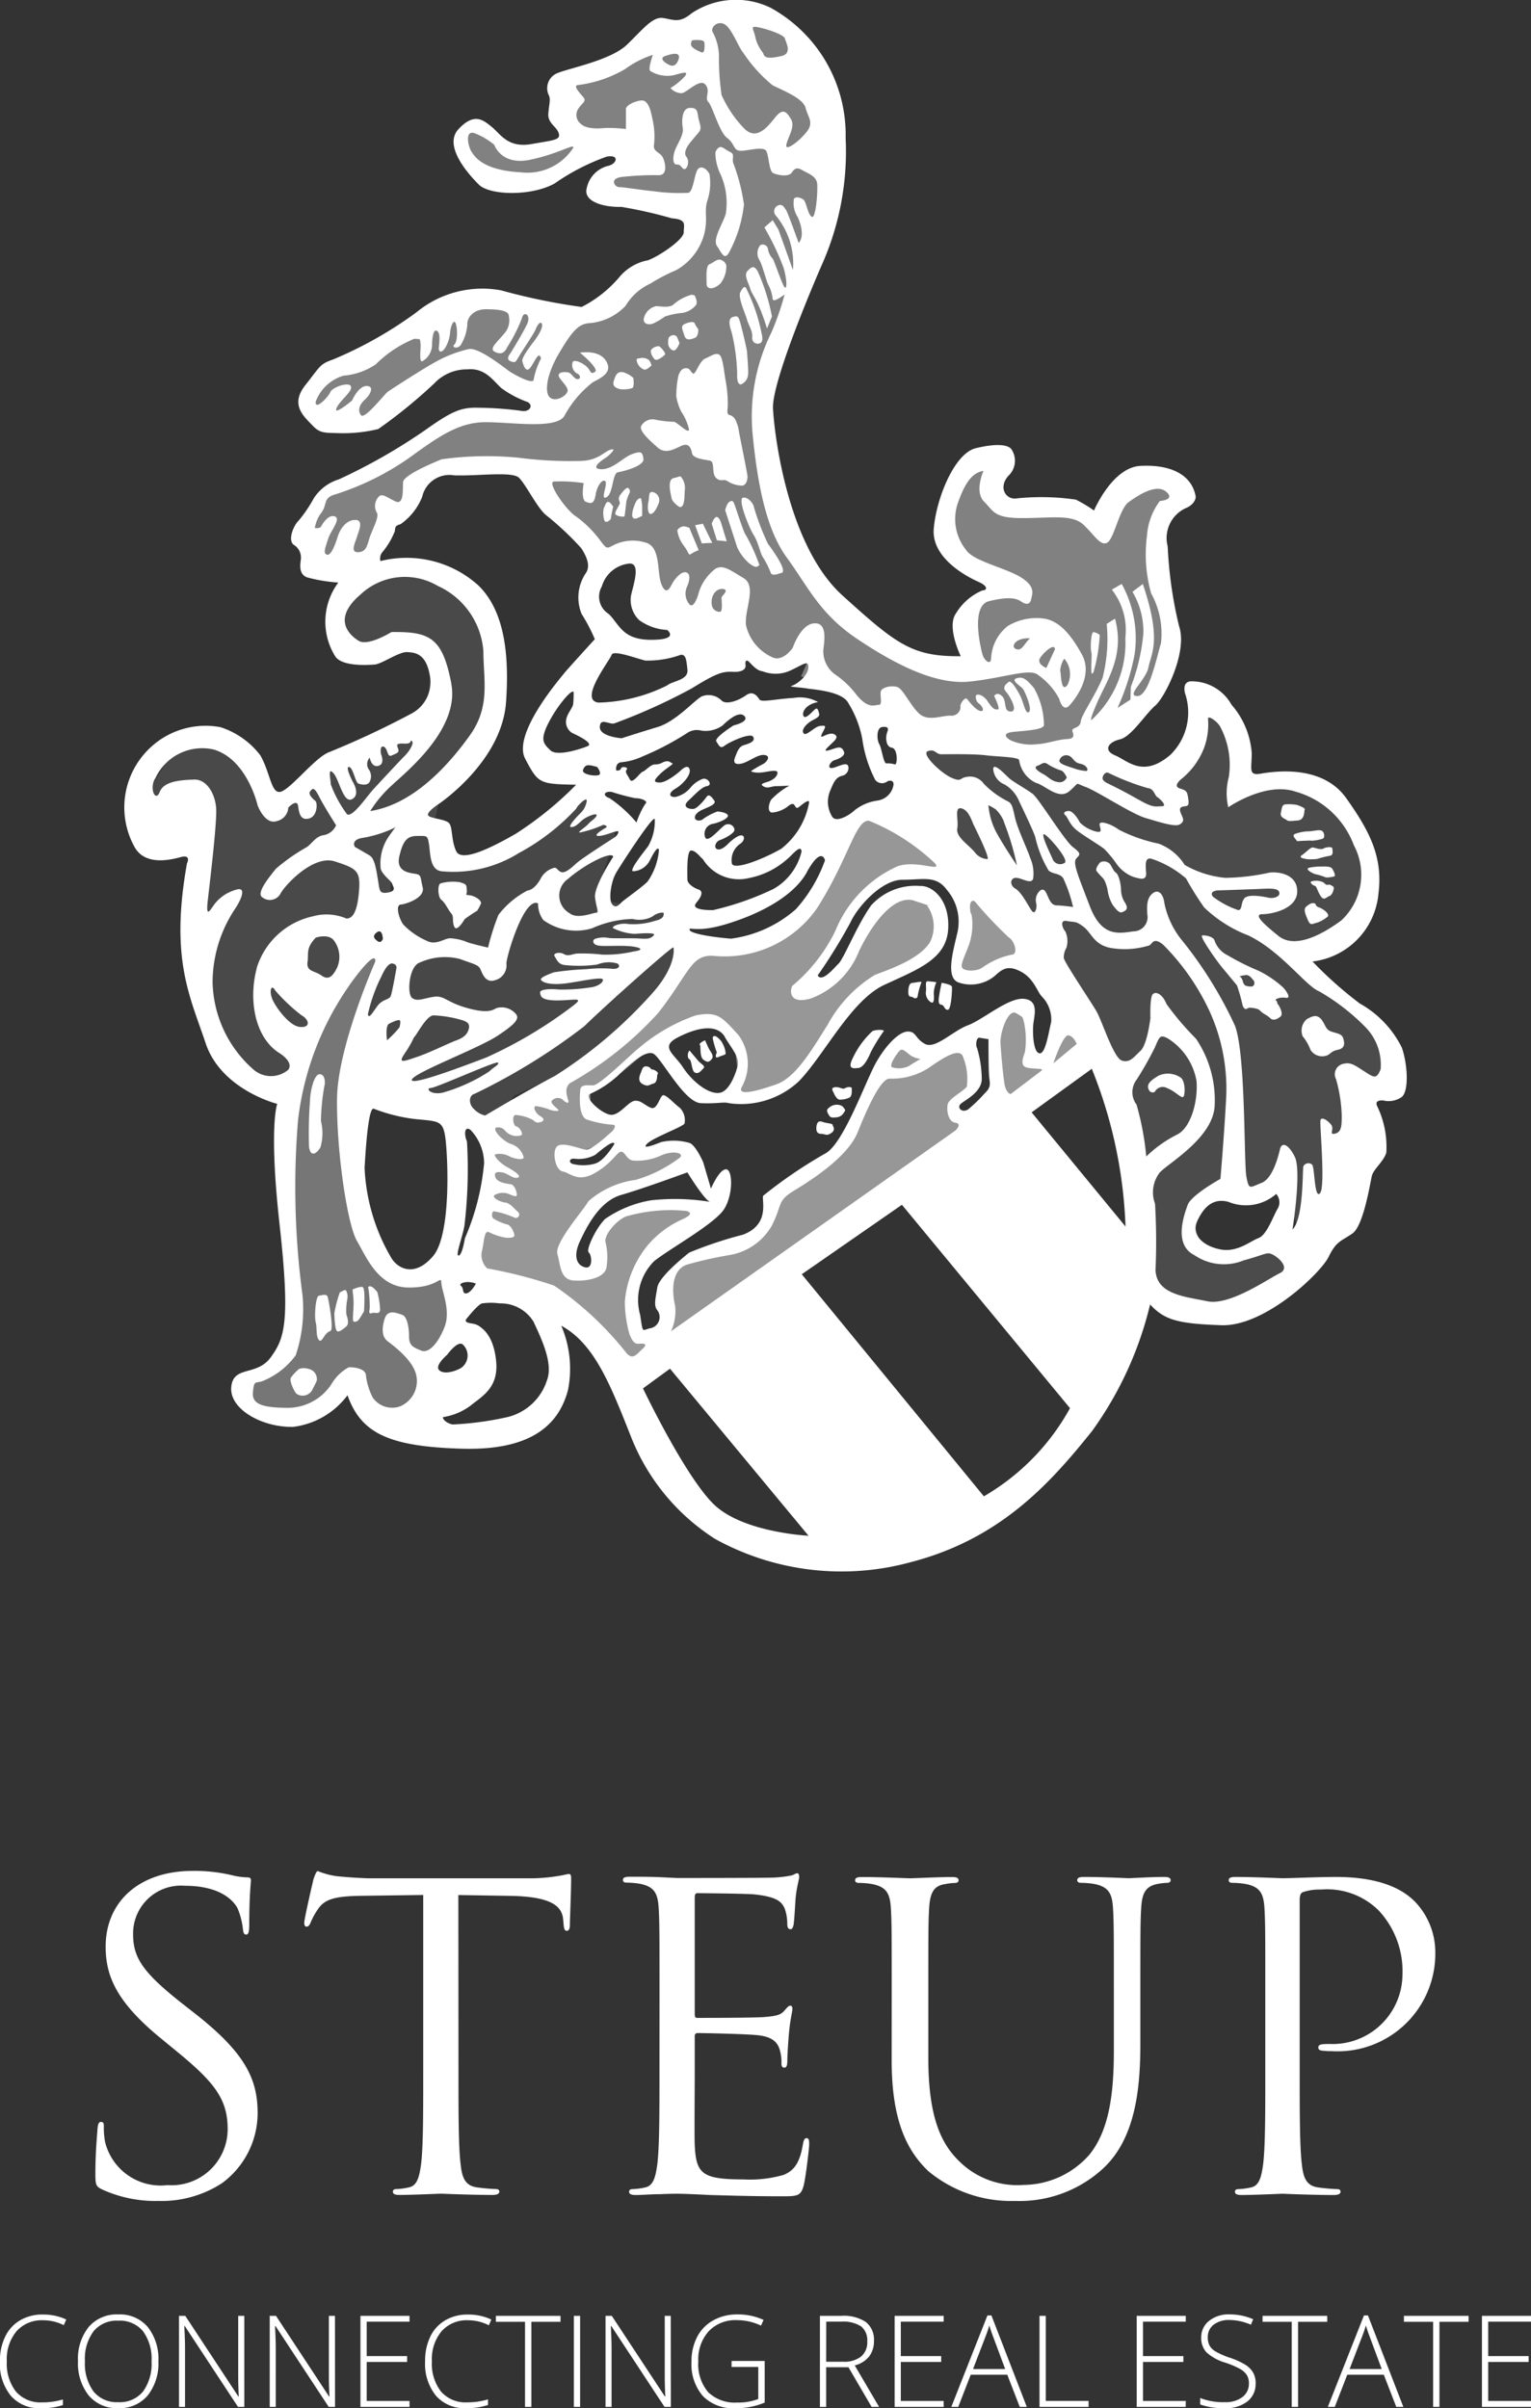 <?xml version="1.0" encoding="UTF-8"?> <svg xmlns="http://www.w3.org/2000/svg" width="71.206" height="112" viewBox="0 0 71.206 112"><rect x="0" y="0" width="71.206" height="112" fill="#333333" stroke="none"/><g id="logo" transform="translate(-912 -35)"><g id="Group_61" data-name="Group 61" transform="translate(916.45 35)"><g id="logo-2" data-name="logo" transform="translate(0)"><path id="Path_243" data-name="Path 243" d="M5.539-4.984a5.147,5.147,0,0,0,2.955-.822,4.054,4.054,0,0,0,1.663-3.248c0-1.565-.548-2.779-2.857-4.6l-.548-.43c-1.879-1.468-2.387-2.172-2.387-3.287a2.225,2.225,0,0,1,2.407-2.27c1.8,0,2.329.822,2.446,1.037a3.438,3.438,0,0,1,.254.978c.02.157.039.254.157.254.1,0,.137-.137.137-.45,0-1.331.078-1.976.078-2.074s-.039-.137-.2-.137a3.2,3.2,0,0,1-.685-.1,7.589,7.589,0,0,0-1.82-.2c-2.485,0-4.051,1.428-4.051,3.522,0,1.331.47,2.544,2.544,4.246l.881.724c1.683,1.389,2.25,2.172,2.25,3.522a2.612,2.612,0,0,1-2.8,2.6,2.662,2.662,0,0,1-2.9-2,3.447,3.447,0,0,1-.059-.724c0-.157-.02-.215-.137-.215-.1,0-.137.1-.157.313-.02.313-.1,1.1-.1,2.074,0,.528.02.607.294.744A5.938,5.938,0,0,0,5.539-4.984ZM19.491-19.21l2.466.039c1.879.039,2.348.489,2.407,1.076l.02.215c.02.274.059.333.157.333.078,0,.137-.078.137-.254,0-.215.059-1.565.059-2.153,0-.117,0-.235-.1-.235-.078,0-.254.059-.548.1a7.822,7.822,0,0,1-1.389.1H15.363c-.235,0-.978-.039-1.546-.1a3.654,3.654,0,0,1-.861-.235c-.078,0-.157.254-.2.372-.039.157-.431,1.839-.431,2.035,0,.117.039.176.1.176.078,0,.137-.039.2-.2a3.441,3.441,0,0,1,.333-.607c.313-.47.783-.607,2-.626l2.9-.039v8.277c0,1.879,0,3.424-.1,4.246-.078.567-.176,1-.567,1.076a3.022,3.022,0,0,1-.587.078c-.117,0-.157.059-.157.117,0,.117.1.157.313.157.587,0,1.82-.059,1.918-.059s1.331.059,2.407.059c.215,0,.313-.059.313-.157,0-.059-.039-.117-.157-.117a8.538,8.538,0,0,1-.881-.078c-.587-.078-.7-.509-.763-1.076-.1-.822-.1-2.368-.1-4.246Zm9.354,8.277c0,1.879,0,3.424-.1,4.246-.078.567-.176,1-.567,1.076a3.022,3.022,0,0,1-.587.078c-.117,0-.157.059-.157.117,0,.117.1.157.313.157.294,0,.744-.039,1.135-.039.411-.02.744-.02.783-.02.294,0,.763.02,1.526.059.763.02,1.839.059,3.307.059.763,0,.92,0,1.057-.509.1-.411.254-1.742.254-1.9,0-.137,0-.294-.117-.294-.1,0-.137.078-.176.294-.137.8-.372,1.194-.881,1.409a5.612,5.612,0,0,1-1.879.215c-1.918,0-2.211-.254-2.27-1.6-.02-.411,0-2.681,0-3.346v-1.722a.124.124,0,0,1,.137-.137c.333,0,2.27.039,2.8.1.763.078.939.411,1.018.685a2,2,0,0,1,.078.646c0,.1.039.176.137.176.137,0,.137-.215.137-.372,0-.137.039-.861.078-1.252.059-.646.157-.978.157-1.1s-.039-.157-.1-.157c-.078,0-.157.1-.294.254-.176.2-.45.235-.92.274-.45.039-2.857.039-3.111.039-.1,0-.117-.059-.117-.2v-5.4c0-.137.039-.2.117-.2.215,0,2.348.02,2.681.059,1.057.117,1.252.352,1.389.665a2.1,2.1,0,0,1,.117.7c0,.157.039.254.157.254.078,0,.117-.117.137-.215.039-.235.078-1.1.1-1.292.059-.548.157-.783.157-.92,0-.1-.02-.176-.078-.176-.1,0-.176.078-.274.1a5.22,5.22,0,0,1-.841.1c-.45.02-4.344.02-4.481.02l-.8-.039c-.431-.02-.959-.02-1.409-.02-.215,0-.313.039-.313.157,0,.078.078.117.157.117a3.658,3.658,0,0,1,.665.059c.646.137.8.45.841,1.115.039.626.039,1.174.039,4.227Zm10.8-.587c0,2.857.744,4.227,1.7,5.146A6.01,6.01,0,0,0,45.38-4.984a5.732,5.732,0,0,0,4.031-1.448c1.565-1.389,1.8-3.738,1.8-5.851v-2.094c0-3.053,0-3.6.039-4.227.039-.685.2-1,.724-1.115a2.908,2.908,0,0,1,.489-.059c.078,0,.157-.039.157-.117,0-.117-.1-.157-.313-.157-.587,0-1.507.059-1.644.059-.117,0-1.194-.059-2.074-.059-.215,0-.313.039-.313.157,0,.078.078.117.157.117a3.658,3.658,0,0,1,.665.059c.646.137.8.45.841,1.115.039.626.039,1.174.039,4.227v2.446c0,2.016-.235,3.679-1.135,4.794a4.111,4.111,0,0,1-3.072,1.409A3.829,3.829,0,0,1,42.817-6.8c-.841-.8-1.468-2.016-1.468-4.833v-2.74c0-3.053,0-3.6.039-4.227.039-.685.2-1.037.724-1.115a2.908,2.908,0,0,1,.489-.059c.078,0,.157-.039.157-.117,0-.117-.1-.157-.313-.157-.587,0-1.761.059-1.937.059s-1.37-.059-2.25-.059c-.215,0-.313.039-.313.157,0,.078.078.117.157.117a3.658,3.658,0,0,1,.665.059c.646.137.8.45.841,1.115.039.626.039,1.174.039,4.227Zm17.377.587c0,1.879,0,3.424-.1,4.246-.078.567-.176,1-.567,1.076a3.022,3.022,0,0,1-.587.078c-.117,0-.157.059-.157.117,0,.117.1.157.313.157.587,0,1.82-.059,1.879-.059.1,0,1.331.059,2.407.059.215,0,.313-.059.313-.157,0-.059-.039-.117-.157-.117a8.538,8.538,0,0,1-.881-.078c-.587-.078-.7-.509-.763-1.076-.1-.822-.1-2.368-.1-4.246v-8.043c0-.2.039-.333.157-.372a2.407,2.407,0,0,1,.841-.117,3.4,3.4,0,0,1,2.681.978,4.151,4.151,0,0,1,1.1,3.014,3.25,3.25,0,0,1-3.385,3.19c-.411,0-.528.02-.528.176,0,.1.117.137.215.137a2.889,2.889,0,0,0,.411.02,4.543,4.543,0,0,0,4.814-4.657,3.4,3.4,0,0,0-.978-2.329c-.313-.294-1.194-1.115-3.64-1.115-.9,0-2.035.059-2.466.059-.157,0-1.331-.059-2.211-.059-.215,0-.313.039-.313.157,0,.078.078.117.157.117a3.658,3.658,0,0,1,.665.059c.646.137.8.45.841,1.115.039.626.039,1.174.039,4.227Z" transform="translate(-2.624 107.346)" fill="#fff"></path><g id="Group_63" data-name="Group 63" transform="translate(1.33)"><path id="Path_245" data-name="Path 245" d="M-981.88,436.813l4.851-3.547,5.574,7.022v2.751l-1.665,3.764Z" transform="translate(1018.132 -381.745)" fill="#fff"></path><path id="Path_246" data-name="Path 246" d="M-1050.6,485.055l8.9,11.077-3.619,1.665h-2.9l-7.674-8.977,5.646-4.054Z" transform="translate(1081.419 -425.788)" fill="#fff"></path><path id="Path_247" data-name="Path 247" d="M-1092.421,346.952l-21.5,15.275s-1.593-3.33-3.981-3.764a5.919,5.919,0,0,1-3.475-1.81l.94-4.126.218-2.461,5.213-3.258,3.908-4.85,2.245-.145s2.316-.217,3.04-1.52,1.81-3.548,1.81-3.548,1.594-2.1,2.534-1.375S-1092.928,344.129-1092.421,346.952Zm-1.666-1.665-.65-2.027-1.376-.724-1.448.652-.941-.072v-1.158l.072-1.954-.507-1.376-1.736-.217-2.245.724-1.447,2.606-1.593,2.172.506-.145,2.173-1.617.579-2.147,1.085-.652,1.376.29.725.8-.362,1.593-1.159,1.013-2.171,1.086-1.521,1.81-1.665,2.027-1.3.724-1.521.145.29-1.3-.145-1.23-.579-.724h-.8l-2.027.651-2.025,1.7-1.268.833.036.8,1.376.434-.724,1.014-.917.362-.6.073s-.579.217-.434.507,1.086.29,1.086.29l.941-.507.651-.652.434.435,2.316-.218.507.579-2.171,1.014-2.027.724-1.448,2.1v1.3s.724-.073,1.014-.145.289-.507.289-.507v-1.231l.869-.8,2.173-.435,1.81.145-1.159.869-1.81,1.593-.146,2.172.218,1.231.8-.072.579-.652-.073-1.738.579-.868,1.086-.29,2.39-.724.868-1.3.508-1.086,2.9-2.1,1.448-3.185,1.085-1.52,1.231.8,1.3-.868a2.153,2.153,0,0,1,.725,1.013,1.577,1.577,0,0,1-.194,1.11,4.115,4.115,0,0,0-.6,1.062c-.073.362.8.362.8.362l1.23-1.375a13.349,13.349,0,0,0-.436-2.823c-.217-.073.508-.434.869-.8s.869.145.869.145a18.14,18.14,0,0,1,.072,2.1c-.072.217.289,0,1.014-.362s.361-1.448.361-1.448" transform="translate(1137.433 -297.893)" fill="#fff" opacity="0.49"></path><path id="Path_248" data-name="Path 248" d="M-975.457,312.756s-3.909-2.9-4.054-3.33-.869-4.344-.869-4.344l3.62-.579,1.593.579,2.9.145,2.461,1.014,2.076.169.82-2.051v-1.593l1.014,1.158,1.014,1.3-.6,1.062,2.774.1,2.172,1.013.869,2.051.724,1.134-.435,1.592-.868,1.448-2.027,1.3,3.765,3.041.579,1.013V320l-1.3,1.3-.725,3.62-1.736,3.909-1.3-3.62-1.3.724-1.3-.434-1.786.676.772,2.365,1.834.217,2.269-1.424.1,2.075L-965.467,331l-3.668-.193-.965-4.875L-971.113,320l-4.344-7.24Z" transform="translate(1016.85 -270.14)" fill="#fff" opacity="0.12"></path><path id="Path_249" data-name="Path 249" d="M-1187.439,384.055l-.482,1.834-.676,3.861-.1,3.185v2.992l1.256,2.124,1.448.965,1.351-.193.676.676-.1,2.51-1.158,1.062-.386,2.124-1.352.579-1.159-.193-.481-1.351-.677-.193-1.254,1.158-2.22.386-.966-.482.1-1.062,1.834-1.641.1-1.93-.387-7.047,1.448-5.888,1.641-2.7S-1188.116,383.958-1187.439,384.055Z" transform="translate(1199.296 -339.653)" fill="#fff" opacity="0.33"></path><path id="Path_250" data-name="Path 250" d="M-1143.254,114.533a3.375,3.375,0,0,0-.78.136,1.312,1.312,0,0,1-1.391-.208c-.651-.652-.869-1.158-1.087-1.231s-.361.507-1.158.29-.651-.941-1.592-1.375a6.182,6.182,0,0,0-1.883-.507l.507-1.158a3.728,3.728,0,0,1-1.955.651,21.4,21.4,0,0,1-2.9-1.231s-1.811-1.231-2.027-1.375a2.58,2.58,0,0,1-.724-1.086c-.145-.434-.145-1.593-.434-1.593s-1.737.29-1.737.29l-2.245-2.244-1.23-1.737-1.81-.362-3.041.217-1.086,1.737-.652.652-.579,1.448-.94.869-1.448-.145-.579-1.158-.145-.941.941-1.448,3.4-1.448,2.533-1.882s1.955-.217,2.245-.217,2.243-.217,2.243-.217l-1.954-1.231-1.52-1.158-2.679.869-2.68,2.172-1.592-.072-.579-.652-.41-1.086,1.278-.8s4.416-2.317,4.706-2.389,2.027-.724,2.027-.724l2.244.145a14.261,14.261,0,0,1,2.605.121,2.779,2.779,0,0,0,1.737-.41c.146-.217,2.9-2.461,2.9-2.461l.435-1.375-2.968-.724-1.521-.651,1.594-1.013-.725-.579-2.39.869-2.75.652-1.376-1.014-.507-1.3.507-.507.8.652,1.882.651,2.316-.724a13.39,13.39,0,0,1-.8-1.737c0-.217.073-.941.073-.941l2.533-1.013,2.606-1.231s2.245-.869,2.534-.941a6.685,6.685,0,0,1,2.1.217c.217.145,2.1,2.679,2.1,2.679s.362,3.041.362,3.258-.434,4.271-.434,4.271l-1.376,3.62-1.375,4.85.361,3.547,2.606,4.561s4.2,3.113,4.416,3.258a17.531,17.531,0,0,0,2.389.362,23.092,23.092,0,0,1-.071-2.389c.071-.29,1.374-1.231,1.374-1.231a6.031,6.031,0,0,1-1.158-.941,15.309,15.309,0,0,1-1.3-2.389c.072-.29.869-2.606.869-2.606l1.376-.362.072,1.231.723.8a19.685,19.685,0,0,0,1.955.362,14.987,14.987,0,0,1,1.882.434l.436.217,1.376-1.955h1.953s.362.217.29.507a1.381,1.381,0,0,1-.507.869,5.489,5.489,0,0,0-.651,2.1s.507,2.1.507,2.389,0,2.823-.072,3.041a20.453,20.453,0,0,1-2.316,2.679c-.218.072-2.752.869-2.752.869s-2.679.217-2.968.145A4.966,4.966,0,0,1-1143.254,114.533Z" transform="translate(1182.618 -80.17)" fill="#fff" opacity="0.38"></path><path id="Path_251" data-name="Path 251" d="M-1219.844,283.758a5.586,5.586,0,0,1-1.351-.29,4.56,4.56,0,0,1-1.641-1.448,12.534,12.534,0,0,1-.966-3.764,53.99,53.99,0,0,0,0-5.6c-.1-.676-.676-1.931-.966-1.931s-1.737,0-1.641-.386a32.83,32.83,0,0,1,1.931-2.992,9.867,9.867,0,0,1,1.545.193,2.169,2.169,0,0,1,1.447.772,7.707,7.707,0,0,1,.965,2.124l3.669-2.124a29.178,29.178,0,0,0,3.476-1.738,8.48,8.48,0,0,0,.337-2,5.856,5.856,0,0,0-.531-1.665l-2.22.386-1.062-.1a4.414,4.414,0,0,1-.387-1.448,22.312,22.312,0,0,1,1.931-2.124s1.642-.193,1.932-.193a27.569,27.569,0,0,1,2.8,1.158l.579,2.124V265.8l-1.255,2.22-1.4,2.461-.338,1.5-1.688-.41-.145,1.762-.1,2.027a2.429,2.429,0,0,0-1.062.772c-.29.482-2.027,2.992-2.027,2.992Z" transform="translate(1227.258 -233.081)" fill="#fff" opacity="0.11"></path><path id="Path_252" data-name="Path 252" d="M-1150.018,345.833s-.773-.482-1.448-.869-2.8-.1-2.993-.676-1.255-1.931-1.255-2.7a28.754,28.754,0,0,1,.773-3.668l1.013-2.341.338-1.327-.771-.483.964-2.124s.869.1,1.063.386a11.621,11.621,0,0,1,.579,1.641l3.378-.965,3.186-2.606s.289,1.062.675,1.158.556,1.183.556,1.183l-.941,2.823a17.394,17.394,0,0,0,2.026.434c.387,0,1.353-.193,1.545.1a14.323,14.323,0,0,1,.483,2.316l-3.523,4.32-4.3,2.051-.917,1.207Z" transform="translate(1166.797 -293.516)" fill="#fff" opacity="0.1"></path><path id="Path_253" data-name="Path 253" d="M-1225.148,128.773s-2.606-.652-3.33-2.823-1.665-3.909-.868-8.362c0,0,.225-.434-.3-.29s-1.687.4-2.157-.507a3.8,3.8,0,0,1,.615-4.452,3.76,3.76,0,0,1,3.4-1.086,3.8,3.8,0,0,1,1.847,1.3c.506.869.506,1.955,1.05,1.665s1.556-1.593,2.172-1.81a40.346,40.346,0,0,0,3.836-1.8,1.652,1.652,0,0,0,.845-1.689c-.169-1.086-.676-1.134-1.061-1.158s-1.184.555-1.521.579-1.52.1-1.834-.386a3.052,3.052,0,0,1,.146-3.427,7.444,7.444,0,0,1-1.449-.241c-.457-.169-.288-.724-.288-.917a.69.69,0,0,0-.338-.6c-.29-.217,0-.917.241-1.134a6.457,6.457,0,0,0,.7-1.038,2.14,2.14,0,0,1,1.159-.869,26.653,26.653,0,0,0,4.054-2.317c1.254-.893,1.664-1.038,2.461-1.014a15.979,15.979,0,0,1,1.979.145c.362.072.579-.241.29-.41a4.723,4.723,0,0,1-1.23-.652c-.41-.386-.771-.941-1.568-.869a2.084,2.084,0,0,0-1.545.651,23.451,23.451,0,0,1-2.606,2.124,6.854,6.854,0,0,1-1.81.193c-.675-.024-.893.024-1.254-.362s-1.063-.941-.339-1.858.677-.989,1.3-1.207a18.725,18.725,0,0,0,3.886-2.2,4.808,4.808,0,0,1,3.934-1.014,28.6,28.6,0,0,0,3.74.772,5.678,5.678,0,0,0,1.785-1.424,2.27,2.27,0,0,1,1.3-.748c.53-.193,1.664-.965,1.664-1.3s.169-.6-.555-.652a20.965,20.965,0,0,0-2.342-.531c-.82.024-1.784-.241-1.615-.869a1.35,1.35,0,0,1,.989-1.038c.385-.072.579-.531-.049-.434a10.144,10.144,0,0,0-2.437,1.255c-1.086.6-3.017.555-3.523.048s-1.665-1.81-.94-2.582,1.133-.434,1.543-.1.749.989,1.835.8,1.376-.193,1.279-.507-.508-.458-.482-.893.12-.676.023-.869a.756.756,0,0,1,.41-1.037c.6-.241,2.485-.6,3.234-1.327s1.182-1.3,1.665-1.231.747.265,1.327-.217a3.7,3.7,0,0,1,3.668-.265,6.734,6.734,0,0,1,3.5,6.057,12.967,12.967,0,0,1-1.11,5.912s-2.341,5.333-2.268,6.684.723,6.419,3.232,8.687,3.234,2.848,5.5,2.823c0,0-.676-1.375-.217-2a2.631,2.631,0,0,1,1.231-1.062c.216,0,.265-.193-.169-.386s-2.222-1.062-2.1-2.486.965-3.5,1.954-3.74,1.568-.169,1.689.1a.956.956,0,0,1-.17,1.182c-.457.507-.169,1.062.3,1.062a11.157,11.157,0,0,1,2.835.048,6.434,6.434,0,0,1,.845.507s.844-2,2.148-2.075,2.389.338,2.581,1.424c0,0,.024.29-.386.507a1.53,1.53,0,0,0-.917,1.81,19.44,19.44,0,0,0,.531,3.716c.41,1.207-.677,3.33-1.11,3.692s-1.109,1.448-1.641,1.569-.8.507-.218.748,1.279,1.062,2.559-.024a2.755,2.755,0,0,0,.7-2.823s-.192-.555.241-.6a2.118,2.118,0,0,1,1.906,1.086,3.847,3.847,0,0,1,.941,2.244c0,.748-.169,1.062.41.965s2.848-.459,3.982,1.134,1.713,2.775,1.5,4.464a3.491,3.491,0,0,1-3.064,3.137,18.32,18.32,0,0,0,2.2,1.955,4.783,4.783,0,0,1,1.954,2.051c.267.772.338,2,0,2.292a1.055,1.055,0,0,1-.844.169s-.482-.072-.29.29a4.32,4.32,0,0,1,.41,2.148c-.169.459-.6.748-.676,1.086s-.385,2.293-.893,2.654-.748.338-1.109,1.086-2.969,3.258-5,3.185-2.632-.241-3.307-.965a16.634,16.634,0,0,1-2.7,5.888c-1.931,2.413-4.247,5-8.373,6.081a12.181,12.181,0,0,1-9.154-1.062,9.942,9.942,0,0,1-3.877-4.657c-.966-2.437-1.714-4.416-3.282-5.261a5.077,5.077,0,0,1,.313,2.992c-.386,1.448-1.5,2.823-4.922,2.727s-4.706-.724-5.333-2.486a3.719,3.719,0,0,1-2.535,1.472c-1.471.024-2.968-.845-2.871-1.858s1.183-.483,1.834-1.375.917-1.641.411-6.2S-1225.148,128.773-1225.148,128.773Zm9.321-24.144c1.032.977,1.521,2.679,1.32,5.466s-3.148,4.742-3.148,4.742-.579.38-.471.525.814.163.977.362.091.814.326,1.3,1.449-.054,2.769-.814a16.145,16.145,0,0,0,2.807-2.28c-1.7-.036-1.756-.036-2.371-1.213s1.719-3.837,1.81-3.964,1.431-1.593,1.431-1.593a8.2,8.2,0,0,0-.616-1.176,2.029,2.029,0,0,1,.2-1.9c.2-.29.09-.688-.217-1.158a13.979,13.979,0,0,0-1.684-1.575c-.416-.4-.9-1.394-1.213-1.7s-1.918-.072-3-.109a1.3,1.3,0,0,0-1.5,1,2.835,2.835,0,0,1-1,1.267c-.235.072-.254.109-.271.326a3.474,3.474,0,0,1-.579.977.468.468,0,0,0-.091.416A4.984,4.984,0,0,1-1215.827,104.63Zm-5.014,12.6c.241.145.313.748.386,1.183s.048.6.458.531.243-.265.193-.41-.409-.362-.529-.676a2.232,2.232,0,0,1,.265-1.351c.169-.29.53-.724.386-.579a5.548,5.548,0,0,1-1.545.483c-.507.1-.312.41-.312.41S-1221.082,117.081-1220.841,117.226Zm-2.9,4.947c-.049.458.313.386.651.627s.53.024.725-.362a1.262,1.262,0,0,0-.121-1.231c-.241-.386-.868-.169-.868-.169C-1223.809,121.522-1223.688,121.715-1223.736,122.173Zm-.267,2.485a8.227,8.227,0,0,1-1.23-1.158c-.192-.338-.289.024-.144.386s.771,1.231,1.254,1.3S-1223.593,124.924-1224,124.659Zm2.921,7.046a9.019,9.019,0,0,0,1.255,4.247c.266.434,1.037.941,1.93-.1s.676-4.947.556-5.623-.338-.651-1.351-.748a7.8,7.8,0,0,1-1.955-.483C-1220.841,128.906-1220.986,129.992-1221.082,131.705Zm3.427,9.387c.1.217.531.241,1.038-.024a.7.7,0,0,0,.1-1.11c-.241-.193-.724.483-.724.483S-1217.752,140.875-1217.655,141.092Zm36.728-7.77c-.676-.169-1.109.217-1.423.893s.313,1.182,1.085,1.327,1.376-.386,1.763-.531.675-1.013.893-1.375a.583.583,0,0,0-.072-.676A2.142,2.142,0,0,1-1180.928,133.322Zm.749-14.093c.169-.241.892-.1,1.135-.048s.554-.048.506-.241-.339-.193-.845-.169-2.026.072-2.026.072-.41.024-.218.29a4.057,4.057,0,0,0,1.183.627C-1180.251,119.736-1180.349,119.47-1180.179,119.229Zm-45.923,3.234a3.516,3.516,0,0,1,2.606-2.413,2.369,2.369,0,0,1,1.568.1c.218,0,.482-.145.579-1.182s-.072-1.134-1.11-1.472-2.389,1.182-2.534,1.5a.564.564,0,0,1-.844.169c-.314-.193.362-.989.628-1.327a8.776,8.776,0,0,1,1.446-1.013c.267-.193.412-.507.8-.555a.78.78,0,0,0,.556-.458s-.556-.869-.8-1.352-.312-.338-.41-.217.121.338.241.434.1.724-.289.821-.459-.217-.508-.579-.457.072-.457.072a.677.677,0,0,1-.532.627c-.554.193-.893-.724-.893-.724s-.481-2.148-2.051-2.606a2.4,2.4,0,0,0-2.7,1.327c-.312.458,0,1.158.194.652s.964-.555,1.592-.579,1.015.724,1.038,1.4-.266,3.137-.387,4.175.146.386.387.121a1.911,1.911,0,0,1,1.038-.6c.338-.024.12.507-.194.965a6.189,6.189,0,0,0-1.013,3.354,5.559,5.559,0,0,0,1.882,4.054,1.242,1.242,0,0,0,1.642.024c.265-.386-.459-.8-.459-.8C-1226.2,125.648-1226.488,123.911-1226.1,122.463Zm5.43-8.325c.313-.338,1.183-1.279,1.448-1.544s.459-.627.337-.7.073.145-.361.121-.313.1-.265.265-.1.193-.314.29-.17-.338-.362-.41-.144.29-.12.362.169.459-.146.531-.386-.386-.386-.386a.441.441,0,0,0-.024.579.552.552,0,0,1,0,.579c-.121.145-.362.1-.506.048s-.242-.748-.436-.772.169.676.169.676.387.6-.023.82-.6-.917-.868-1.207-.146.193-.121.531a5.7,5.7,0,0,0,.748,1.375C-1221.661,115.489-1220.986,114.475-1220.672,114.137Zm3.62-4.923c.41,2.1-2.051,4.078-2.752,4.73a5.7,5.7,0,0,0-1.014,1.207c2.027-.314,3.668-2.172,4.634-3.523s.628-2.582.628-3.909a3.626,3.626,0,0,0-2.124-3.041,3.007,3.007,0,0,0-3.6.41c-1.326,1.134-.506,1.882-.072,2.148s1.521-.41,1.521-.41C-1218.018,106.8-1217.462,107.115-1217.052,109.215Zm-6.057-7.288s.289-.579.627-.483-.169.652-.291,1.038-.265.7-.047.748.434-.676.507-.893.313-.7.772-.724.169.555.1.8-.337.724.073.7.41-.386.554-.772.436-.917.29-1.086a.63.63,0,0,1,.1-.724c.169-.169.362.024.772.217s.338-.555.361-.893,1.448-.917,1.786-1.062a15.1,15.1,0,0,1,3.6-.072,18.546,18.546,0,0,0,2.944.145c.8-.048,1.038-.458,1.351-.531s-.217.362-.217.362-.844.507-.29.555,1.063-.555,1.473-.7.482-.121.531.217-.917.579-1.184.627-.216.989-.53,1.158.048-.555-.049-.724-.385.145-.457.6-.218.434-.459.338-.1-.869-.1-.869a7.347,7.347,0,0,0-1.4-.072c-.29.072.579,1.327,1.037,1.617a5.245,5.245,0,0,1,1.159,1.158c.241.314.265.362.53.217a1.991,1.991,0,0,1,1.5-.169c.8.169.555,1.4.8,1.979s.435.024.53-.121.363-.507.6-.459.169.41.049.676a.772.772,0,0,0,.12.82c.192.193.386-.362.434-.579a2.227,2.227,0,0,1,.773-1.086c.361-.193.651.048,1.3.434s.023,1.5.12,2.2a2.156,2.156,0,0,0,1.256,1.5c.481.193.917-.458.917-.458s.361-1.086.989-1.134.482.8.434,1.231a1.319,1.319,0,0,0,.531,1.134,4.23,4.23,0,0,1,1.014.965c.555.676.844.459,1.037.459s.024-.483.1-.652.507-.265.773-.169.65.965,1.061,1.279,1.038.024,1.424.048a.413.413,0,0,0,.435-.459c0-.121.217-.434.313-.314s.41.531.628.555.048-.265-.072-.338a.383.383,0,0,1-.146-.386c.049-.072.314-.072.556.29s.313.362.458.362-.169-.627-.169-.627.121-.217.362,0,.048.724.41.724-.025-.7-.218-.917,0-.362.12-.458.363.314.531.627.242.893.411.772-.169-.917-.266-1.062-.6-.41-.313-.507.457.024.82.459a3.579,3.579,0,0,1,.459,1.713c0,.217-.846.265-1.376.314s-.459.217-.194.386a2.284,2.284,0,0,0,1.232.193c.507-.024.94-.217,1.423-.241s.193-.338.241-.434.362-.1.387-.386.676-1.207,1.014-2.027a7.3,7.3,0,0,0,.192-2.51l.387-.241c.459,1.689-.362,2.848-.8,3.837s-.289.869-.289.869a4.848,4.848,0,0,0,1.568-3.813,3.032,3.032,0,0,0-.628-2.244l.459-.265a5.234,5.234,0,0,1,.6,3.282,10.945,10.945,0,0,1-.795,2.486l.6-.386.023-.6a9.2,9.2,0,0,0,.579-2.461,3.609,3.609,0,0,0-.506-1.955l.482-.362c.893,2.63.387,3.234.265,3.861s-1.062,1.327-.529,1.351.893-1.737,1.108-2.461a3.869,3.869,0,0,0-.457-2.317,6.675,6.675,0,0,1-.194-2.679,3.037,3.037,0,0,1,.6-1.617s.748-.048.289-.434-1.3.169-1.737.483-.676,1.689-.989,1.882-.579-.314-1.11-.82-1.521-.314-2.849-.314-1.326-.314-1.784-.772-.025-1.424-.025-1.424c-.457.072-.82.434-1.182,1.472a2.282,2.282,0,0,0,.387,2.22c.338.507,1.833.821,2.533,1.255s.53.772.483,1.013-.218.29-.459.121-.6-.241-1.5-.024-.362,2.317-.29,2.534.387.507.387.072a2.027,2.027,0,0,1,.771-1.448,2.584,2.584,0,0,1,1.738-.338c.627.121,1.158.652,1.712,1.665s-.361,2.124-.579,2.365-.385.024-.482-.314a3.179,3.179,0,0,0-.989-1.11c-.386-.314-1.568.145-3.16.314s-3.476-.8-5.237-1.979-2.292-2.437-3.281-3.789-1.376-3.547-1.593-5.792a8.826,8.826,0,0,1,.893-4.706,12.967,12.967,0,0,0,.6-1.737s-.53.41-.554.217a1.908,1.908,0,0,0-.194-.651c-.072-.073-.289-.965-.434-1.183a.6.6,0,0,1,.049-.676.247.247,0,0,1,.361.193.821.821,0,0,0,.218.434c.071.1.41,1.11.53,1.3s.169-.193-.023-.869a11.9,11.9,0,0,0-.894-1.882l.387-.338.265.434.676,1.882a3.474,3.474,0,0,0-.82-2.558.3.3,0,0,1,.169-.459c.192-.048.265.145.338.241s.578,1.52.578,1.52c.338-.362,0-1.158-.1-1.3a1.2,1.2,0,0,1-.12-.748c.072-.121.289-.072.434.024s.192.651.387.8.289-1.11.265-1.5-.434-.507-.675-.651-.362-.121-.508.1-.676.121-.868.024-.192-.748-.313-1.013-.917,0-1.231-.024-.241-.338-.6-.6-.676-1.472-.869-1.665.12-.531-.145-.82-.845.386-1.109.41a.731.731,0,0,1-.508-.241,3.211,3.211,0,0,0,.676-.555c.145-.217,0-.193-.506-.048a1.489,1.489,0,0,1-1.11-.193c-.12-.072.12-.748.12-.748a4.457,4.457,0,0,0-1.278.652,5.7,5.7,0,0,1-2.173.748c-.338,0,.121.434.241.6s-.1.265-.241.483a.516.516,0,0,0,.1.724c.267.266.869.217,1.159.193a7.2,7.2,0,0,1,.94.048v-.941c0-.121.314-.338.7-.386s.481.628.555.965a3.538,3.538,0,0,1,.049,1.11c-.049.29.265.338.386.531s.314.893-.193.869a13.442,13.442,0,0,0-1.592.072c-.725.048-.435.483-.218.483s.748.1,1.617.193a8.384,8.384,0,0,0,1.592.072c.241-.024.29-.941.459-1.11s.41,0,.531.241a2.619,2.619,0,0,1-.121,1.3c-.12.507.049.748-.12,1.472a2.738,2.738,0,0,1-1.3,1.689,8.514,8.514,0,0,0-1.206.628,2.621,2.621,0,0,0-1.158,1.038,2.6,2.6,0,0,1-1.641.8c-.532.024-.821.338-1.449,1.4s-.675,1.882-.41,2.075.725-.072.8-.29-.41-.579-.41-.748.266-.169.434-.145.291.338.46.314.1-.217-.049-.265a.458.458,0,0,1-.193-.531c.1-.145.507.072.676.241s.146.362.361.217-.7-.893-.7-.893c.217-.024.94-.1,1.23.41s-.217.748-.628.965a4.956,4.956,0,0,0-1.326,1.569c-.387.627-2.414.29-3.669.29s-2.22.7-3.522,1.641a12.619,12.619,0,0,1-3.451,1.713c-.6.169-.362.434-.651.845a1.6,1.6,0,0,0-.313.724C-1223.181,102.023-1223.108,101.927-1223.108,101.927Zm9.724-7.384c-.192.241-.312-.121-.361-.314s.579-.965.628-1.038.338-.483.289-.676-.217.024-.289.217-.6.965-.772,1.255-.169.338-.41.241,0-.362,0-.362.555-.893.772-1.351-.169-.652-.241-.265a7.6,7.6,0,0,1-.677,1.327c-.12.265-.289.362-.579.217s.121-.459.435-.845a.918.918,0,0,0,.217-.82c0-.241-.41-.314-1.062-.314s-.894.459-.868.724a2.119,2.119,0,0,1-.267.869c-.12.29-.506.193-.337.048s.145-.845.049-1.013-.218.193-.242.41a1.675,1.675,0,0,1-.241.772c-.169.241-.29.169-.29.024s.1-.651-.048-.8-.241.072-.265.555a.9.9,0,0,1-.436.821c-.192.1-.072-.579-.1-.821s0-.193-.288-.217a5.44,5.44,0,0,0-1.786,1.183,3.072,3.072,0,0,1-1.5.531,1.978,1.978,0,0,0-1.3,1.207c-.049.434.577-.193.675-.434s.894-.507.966-.266-.531.652-.677,1.014.725-.362.725-.362.29-.676.675-.676.169.41-.071.627-.362.483-.193.724,1.085-.965,1.254-1.086,1.666-1.086,2.245-1.4a5.9,5.9,0,0,1,1.5-.579c.482-.121,1.762.941,1.955,1.062s1.085.627,1.085.338a3.511,3.511,0,0,1,.339-.965C-1212.975,93.7-1213.19,94.3-1213.385,94.543Zm-.023-9.677c-1.327.265-1.641-.7-1.641-.7a3.322,3.322,0,0,0-.894-.531c-.507-.193-.313.627-.169.845s.507.869,2.293.965a2.538,2.538,0,0,0,2.438-1.134C-1211.285,84.069-1212.081,84.6-1213.408,84.866Zm6.3-4.826c-.218.072-.145.241.194.41s.457-.29.457-.362C-1206.459,79.822-1206.893,79.967-1207.11,80.04Zm1.835-.579c0-.121-.072-.169-.339-.169s-.265,0-.289.193.507.386.507.386C-1205.252,79.895-1205.275,79.581-1205.275,79.46Zm3.378,3.33c.289-.314.459-.145.651.193s-.121.772-.217,1.158.6-.145.941-.579.072-.651-.049-1.11-1.038-.8-1.545-1.062a6.819,6.819,0,0,1-1.351-1.5c-.218-.241-.531-1.134-.869-1.327s-.676.145-.555.362a2.42,2.42,0,0,1,.289,1.207,11.664,11.664,0,0,0,.121,1.713,5.354,5.354,0,0,0,1.014,1.52C-1202.791,84.118-1202.187,83.1-1201.9,82.791Zm.192-2.751c.532-.121.218-.628.169-.82s-.964-.483-1.3-.531-.145.1-.071.483a1.79,1.79,0,0,0,.361.724C-1202.5,80.16-1202.235,80.16-1201.705,80.04Zm-5.309,26.689a2.43,2.43,0,0,1-1.3-.459,1.3,1.3,0,0,1-.385-1.086c.048-.362.507-1.544-.049-1.544a1.48,1.48,0,0,0-1.3,1.062.948.948,0,0,0,.313,1.279c.507.483.628,1.207,1.979,1.207S-1207.014,106.729-1207.014,106.729Zm2.534-1.52c.024-.072.386-.362.048-.386s-.555.362-.506.7a.367.367,0,0,0,.385.362C-1204.407,105.884-1204.5,105.281-1204.479,105.209Zm-1.906,2.679a4.531,4.531,0,0,1-1.641.265c-.483-.121-1.5-.507-1.568-.265s-1.568,2.124-.6,2.22a7.527,7.527,0,0,0,3.186-.8c.265-.217.989-.241.941-.724S-1206.145,107.863-1206.386,107.887Zm-6.13,3.137c-.434.845-.241.989.072,1.3s1.448-.072,1.737-.193-.434-.483-.7-.6a.6.6,0,0,1-.29-.676c.049-.241.29-.507.314-.676s.023-.507.023-.507C-1211.332,109.335-1212.081,110.18-1212.516,111.025Zm5.068.217c.868-.266,1.736-1.279,2.051-1.424a.852.852,0,0,1,.917.193c.217.217.8,0,1.134-.241s.531.048.628.193.748-.024,1.592-.072a1.721,1.721,0,0,1,1.135.193c-.579.1-.771.483-.676.652s.41-.217.53-.314.146.024.194.193-.194.241-.387.362-.459.386-.338.555.507-.314.773-.338.289-.024.12.29,0,.193.12.145.337-.145.482,0-.169.338-.41.6.338,0,.482-.024.241,0,.314.193-.266.338-.435.386-.339.314-.193.362.531-.193.724-.169.146.458-.169.531-.41.314-.579.724a1.307,1.307,0,0,0,.12,1.207c.218.265.846-.145,1.015-.314a2.18,2.18,0,0,1,1.062-.459.878.878,0,0,0,.748-.676c.072-.289-.192-.289-.313-.193a.4.4,0,0,1-.53-.1,5.906,5.906,0,0,1-.6-1.907,4.894,4.894,0,0,0-.651-1.665c-.289-.555-1.665-.627-1.93-.676s-.894-.072-.7-.121.747-.434.772-.845-.29-.1-.918.169a1.648,1.648,0,0,1-1.206,0c-.266-.024-.482-.289-.627-.434s-.193-.024-.169.145-.12.338-.6.314-.771.072-1.905.772a27.215,27.215,0,0,1-3.571,1.617c-.241.1-.677-.29-.7.169s1.013.531,1.013.531S-1208.317,111.507-1207.447,111.242Zm10.883.965c-.289-.048-.289-.507-.218-.7s.072-.29-.217-.265-.265.6-.145.8.192.917.338.893a1.126,1.126,0,0,1,.386.048C-1196.3,113.027-1196.274,112.255-1196.564,112.207Zm-13.8.869c-.361-.1-.458-.072-.554.145s.481.314.7.266-.048-.386-.048-.386S-1210.006,113.172-1210.368,113.076Zm1.207.1c.023-.121.361-.072.265.048s.025.217.146.459.459-.314.6-.362.339-.314.556-.338a.693.693,0,0,0,.387-.1c.29-.121.337.024.434.048s-.312.241-.579.507-.338.386,0,.386.941-.531.941-.531.338-.362.435-.1-.314.724-.651.917-.314.41,0,.386a1.26,1.26,0,0,0,.7-.434,1.315,1.315,0,0,1,.579-.41c.241-.048.458.289.192.338s-.53.362-.869.676.072.41.241.386.483-.386.6-.555.242,0,.362.169-.314.314-.41.362-.41.145-.483.362.241.266.387.121a2.793,2.793,0,0,1,.651-.338s.41.024.483.169-.435.362-.725.41a.467.467,0,0,0-.313.652c.145.193.6-.362.844-.555a.3.3,0,0,1,.508.169c0,.169-.459.41-.677.483s-.312.386-.1.434.531-.314.531-.314.361-.338.554-.338.17.265-.071.41a.919.919,0,0,0-.362.893c.072.338,1.4-.169,2.292-.676a3.516,3.516,0,0,0,1.3-2.148c.023-.217-.338.1-.458.193s-.146.048-.218-.072-.192-.048-.338.072a1.371,1.371,0,0,1-.7.266c-.216,0-.192-.362-.048-.6a3.583,3.583,0,0,1,.845-.652s-.361.024-.6.024-.387.121-.579.024-.1-.145.144-.217.482-.241.482-.434-.555,0-.867,0-.363-.072-.363-.072a5.241,5.241,0,0,1,.531-.314c.169-.072.435-.386.1-.434s-.772.362-1.135.41-.288-.193-.217-.362.145-.434.386-.507.556-.169.435-.386-1.109.241-1.327.41-.266-.024-.387-.193.8-.748.8-.748.748-.169.507-.434-.771.193-1.014.434a1.359,1.359,0,0,1-.989.241.809.809,0,0,0-.675.121,13.085,13.085,0,0,1-2.076,1.086,2.9,2.9,0,0,1-.989.265c-.289.048-.218.386-.218.386S-1209.185,113.293-1209.161,113.172Zm1.135,1.641c.145-.121-.169-.265-.483-.265a10.384,10.384,0,0,1-1.085-.29c-.338-.048-.459.169-.1.29a6.111,6.111,0,0,1,1.254,1.134A3.8,3.8,0,0,1-1208.026,114.813Zm-1.255,1.3c0-.121-.6.193-.918.193s.218-.314.339-.386-.121-.169-.193-.1a5.026,5.026,0,0,1-.966.314c-.289.072.218-.241.339-.386s.385-.29.385-.41-.482.072-.675.241-.314.314-.507.314.266-.483.41-.627a.98.98,0,0,0,.314-.6c0-.217-.483.29-.483.362a10.2,10.2,0,0,1-2.679,2.075,5.746,5.746,0,0,1-3.6.845c-.555-.072-.507-.869-.579-1.279s-.1-.362-.555-.362-.652.217-.82.941.458.772.747.82.218.145.338.628-.748.772-1.013.8-.1.651.12.941a3.444,3.444,0,0,0,1.087.748c.41.217.795-.1,1.062-.121a2.347,2.347,0,0,1,.844.193c.314.1.94.241.94.241a11.117,11.117,0,0,1,.483-1.52,4.033,4.033,0,0,1,1.352-1.134c.193-.024.41-.193.6-.531a1,1,0,0,1,.58-.507c.192-.072.167.072.361.169s.482-.169.748-.41,1.785-1.207,1.785-1.207S-1209.281,116.237-1209.281,116.116Zm-2.317,2.172a.943.943,0,0,0,.049,1.617c.361.29,1.085-.024,1.23-.024s.023-.193-.049-.7.846-1.906.846-1.906C-1209.595,117.009-1210.778,117.588-1211.6,118.288Zm2.2-.241c-.218.362-.361,1.231-.169,1.448s.338-.024.482-.145.894-.652,1.158-.917a2.968,2.968,0,0,0,.531-1.472c-.048-.217-.266.169-.435.507a.923.923,0,0,1-.748.483c-.241.024.338-.724.677-1.158a2.357,2.357,0,0,0,.313-1.255C-1207.616,115.247-1209.185,117.685-1209.4,118.047Zm3.74,1.375c-.192.217.072.338.772.338a13.466,13.466,0,0,0,2.823-.989,2.731,2.731,0,0,0,1.3-1.737c-.025-.386-.483.217-.652.338a3.738,3.738,0,0,1-1.785.893,1.966,1.966,0,0,1-2.147-.869c-.146-.121-.338-.41-.556-.41s-.169,1.158-.169,1.352.3.39.507.458C-1205.275,118.891-1205.47,119.205-1205.662,119.422Zm5.141-1.424c-.7,1.255-2.51,2.051-3.837,2.437s-1.642.072-1.617.241,1.013.338,1.931.41a5.683,5.683,0,0,0,3.017-1.375,6.818,6.818,0,0,0,1.313-2.168.886.886,0,0,0,.037-.1S-1199.822,116.744-1200.521,118Zm-7.168,2.051a1.31,1.31,0,0,1-.94.121,4.872,4.872,0,0,0-1.882.434,2.586,2.586,0,0,1-2.269-.386,1.262,1.262,0,0,1-.242-.772c-.651-.314-1.472,2.461-1.472,2.8a.712.712,0,0,1-.531.772c-.435.145-.579-.289-.676-.507s-.313-.241-.965-.483a2.824,2.824,0,0,0-1.857.169c-.508.169-.6,1.448-.363,1.641s.532.024,1.015-.048.579.241,1.5.507,1.205.145,1.4.024a.853.853,0,0,1,.869.217c.265.241.071.483-.8,1.062s-3.813,1.689-3.982,2.027,2-.458,3.451-1.013a20.516,20.516,0,0,0,3.981-2.365c.652-.483.122-.29-.675-.29s-.772-.217-.8-.362.41-.193.869-.145a8.5,8.5,0,0,0,1.473-.1c.265-.024.6-.193.578-.362s-1.3.145-1.882.193-.893-.048-.989-.169.41-.289.579-.362a13.018,13.018,0,0,1,1.52-.145,6.105,6.105,0,0,1,1.158-.024c.339.048.459-.121.29-.241a1.429,1.429,0,0,0-.94.048,6.242,6.242,0,0,1-1.5.024c-.313-.024-.387-.266-.482-.41s.241-.217.435-.1.386,0,.579-.024a8.053,8.053,0,0,1,1.206.048,5.667,5.667,0,0,0,1.448-.145c.531-.072.338-.193-.12-.241s-1.087,0-1.425-.024-.385-.217-.265-.314a1.235,1.235,0,0,1,.675-.048c.194.024,1.015,0,1.425.024s.507,0,.651-.145-.531-.1-.893-.072a2.556,2.556,0,0,1-.941-.241c-.242-.072.241-.29.651-.217a3.231,3.231,0,0,0,1.23-.145c.482-.1.41-.314.41-.314C-1207.085,119.832-1207.447,119.857-1207.689,120.05Zm-12.572.893s-.048-.314-.266-.145-.12.29.049.41.241-.121.241-.121Zm.482,1.3c-.218-.048-.434.386-.53.6a7.592,7.592,0,0,0-.628,1.762c.049.265.266-.169.482-.434s.507-.241.579-.41.266-1.3.266-1.3S-1219.562,122.294-1219.779,122.246Zm.338,2.654c-.048-.072-.312.048-.507.145s-.1.772-.1.772a4.721,4.721,0,0,0,.579-.6S-1219.393,124.972-1219.441,124.9Zm.193,1.568c-.313.459.024.314.6.121s1.5-.652,1.833-.772.531-.29.58-.579-.241-.338-.6-.434a5.364,5.364,0,0,0-1.037-.145c-.339-.024-.82.965-.918,1.014A5.093,5.093,0,0,1-1219.248,126.469Zm4.367.386c-.072-.1-2.895,1.183-3.137,1.183s-.024.338.556.217a7.935,7.935,0,0,0,2.171-.989C-1215.073,127.048-1214.808,126.951-1214.881,126.855Zm2.631.627a21.259,21.259,0,0,0,4.44-3.74c1.206-1.3,1.109-2.148,1.086-2.244s-3.113,2.654-4.151,3.668a28.612,28.612,0,0,1-5.091,3.137c-.29.072-.29.483-.049.7a1.055,1.055,0,0,0,.531.314S-1213.5,128.134-1212.25,127.482Zm-3.282,4.1a2.272,2.272,0,0,0-.628-1.593c-.289-.217-.312.217-.169.531a21.989,21.989,0,0,1-.12,3.934c-.1.555-.434,1.4-.265,1.375s.289-.8.289-.8A11.344,11.344,0,0,0-1215.532,131.585Zm22.732-15.879c-.1-.217-.241-.627-.556-.676s-.1.555-.169.941.483.724.8,1.086a.794.794,0,0,0,.6.338C-1191.979,117.347-1192.7,115.923-1192.8,115.706Zm1.448-.048a1.616,1.616,0,0,0-.387-.579,2.746,2.746,0,0,0-.338-.193,3.307,3.307,0,0,0,.459,1.424c.338.6.868,1.375.868,1.375A12.644,12.644,0,0,0-1191.352,115.658Zm3.547-2.7c-.289-.048-.314-.265-.507-.362a.331.331,0,0,0-.459.193c-.048.169.313.266.677.386a2.035,2.035,0,0,0,.579.121C-1187.395,113.245-1187.515,113-1187.8,112.955Zm-.894.314a2.638,2.638,0,0,1-.651-.314c-.169-.1-.241.024-.458.1s.1.29.289.386.362.314.652.362a.356.356,0,0,0,.435-.217S-1188.577,113.269-1188.7,113.269Zm3.6,1.351c.7.41.8.314,1.087.314s-.1-.362-.218-.434-.145-.386-.434-.41a11.2,11.2,0,0,1-1.81-.7c-.169-.1-.314.145-.29.265s.241.217.241.217S-1185.8,114.21-1185.1,114.62Zm-3.475,3.692c-.193-.289-.458-.193-.7-.386a5.316,5.316,0,0,1-.626-1.569c-.1-.314-.628-1.4-.773-1.713a1.6,1.6,0,0,0-.651-.724.846.846,0,0,1-.53-.724c.023-.338.6.314.771.458s.771.483,1.062.7,1.473,2.172,1.883,2.485.313.338.145.531.073.748.628,2.2,1.327,1.279,2.026,1.182a.662.662,0,0,0,.651-.8c0-.217-.072-.676.218-.941s.53,0,.579.434a3.991,3.991,0,0,0,.869,1.786,19.025,19.025,0,0,1,2.413,3.909c.506,1.327.41,6.395.531,7.022s.144.507.7.29.8-1.327.869-1.593.337-.29.675.362-.1,3.4-.1,3.4c.531-.531.459-2.823.506-2.944a.262.262,0,0,1,.41-.072c.122.145.1,1.617.363,1.327s-.025-3.234.023-3.4.289-.024.482.193-.121.507.193.434.313-.386.313-.869a6.9,6.9,0,0,0-.265-1.665.494.494,0,0,1,.288-.7c.363-.1.507,0,.991.314s.6.41.795-.072a2.5,2.5,0,0,0-.7-1.955,9.975,9.975,0,0,0-2.148-1.665c-.627-.241-1.786-1.882-3.306-2.606a6.134,6.134,0,0,1-2.051-1.3,14.528,14.528,0,0,1-.846-1.352,4.707,4.707,0,0,0-1.543-.893c-.387-.145-.339.241-.313.627s-.266.289-.6.193a1.693,1.693,0,0,1-.771-.6,5.194,5.194,0,0,0-.579-.7c-.169-.145-.941-.6-1.279-.869s-.41-.6-.53-.7-.025-.193.169-.193.457.41.506.531a1.64,1.64,0,0,0,.8.434c.266.048.144-.145.12-.338s.507-.048.894.241a7.287,7.287,0,0,0,1.857.651,2.454,2.454,0,0,1,1.207.989,4.671,4.671,0,0,0,1.883.6,9.976,9.976,0,0,0,2.051-.241c.289-.048,1.278,0,1.3.845s-1.183,1.086-1.617,1.086.024.434.748,1.014,1.906.024,2.921-.724a2.9,2.9,0,0,0,.579-3.5,4.05,4.05,0,0,0-2.7-2.486c-1.4-.483-3.138.724-3.138.724a2.892,2.892,0,0,1,.024-1.4,3.764,3.764,0,0,0-.409-2.365c-.194-.29-.579-.531-.556-.338a3.165,3.165,0,0,1-.169,1.3,3.446,3.446,0,0,1-1.11,1.52c-.072.072-.338.314-.024.41s.338.145.387.507-.072.29-.265.338-.122.217-.049.386.145.29-.073.434-.941-.1-1.593-.289-2.268-1.255-2.8-1.448-.241-.241-.748.193-1.109-.265-1.568-.386a1.388,1.388,0,0,1-.771-1.038c.023-.169-.966-.169-1.545-.241s-1.811-.048-2.076-.048-.289-.265-.626-.145.6,1.013,1.085,1.231.387.024.676-.024a.788.788,0,0,1,.844.314,4.172,4.172,0,0,0,1.087.8c.217.1.241.241.361.772s.579,1.472.7,1.858a1.792,1.792,0,0,1,.145.965c-.071.314-.53-.024-.8-.024s-.313.338-.024.507.58.772.749,1.014.265-.145.216-.338a.579.579,0,0,1,.194-.6c.192-.121.265.1.361.314s.192.386.41.386.748.072.748.072A6.64,6.64,0,0,0-1188.577,118.312Zm-.893-2.075c-.192-.072.146.651.361,1.11a.382.382,0,0,0,.579.217C-1188.312,117.419-1189.277,116.309-1189.47,116.237Zm5.044,7.432c.144-.145.458.024.627.459a13.36,13.36,0,0,0,1.375,1.617,5.1,5.1,0,0,1,.869,3.089c-.049,1.52-2.2,2.727-2.559,3.137a1.509,1.509,0,0,0-.216,1.448,30.6,30.6,0,0,1,.023,3.089c.049,1.134,1.376,1.231,2.414,1.448s2.848-1.062,3.354-1.3-.024-.724-.313-.869-.29-.024-1.352.265a2.43,2.43,0,0,1-2.293-.241c-.989-.483-.482-1.882-.313-2.341s1.521-1.207,1.521-1.207.169-1.955.266-3.74a8.687,8.687,0,0,0-.748-4.006,10.817,10.817,0,0,0-2.173-3.137c-.458-.386-.507-.048-.65.024a3.865,3.865,0,0,1-1.786.121c-.8-.145-.893-.7-1.279-.99s-.41-.193-.771-.265-.193.362-.072.483a1.077,1.077,0,0,1,.047.772.859.859,0,0,0-.12.458c0,.169,1.255,2.027,1.521,2.486s.795,2.172,1.182,2.292.555-.169.869-.458.458-1.52.458-1.52S-1184.571,123.814-1184.426,123.669Zm-.772,5.116a12.853,12.853,0,0,1,.459,2.437,5.845,5.845,0,0,1,1.423-1.014c.628-.29.989-1.5.917-2.486a2.921,2.921,0,0,0-1.351-2c-.338-.169-.363-.1-.579.41a15.537,15.537,0,0,1-.846,1.5A.967.967,0,0,0-1185.2,128.785Zm-3.536-20.138c.036.217.036,1.013.326.652a1.1,1.1,0,0,0-.145-1.231A1.183,1.183,0,0,0-1188.734,108.647Zm-.977-.507c-.036.217.325.362.325.362l.4-.869C-1188.987,107.272-1189.675,107.923-1189.711,108.141Zm-.94-.941c-.254.109-.362.362-.109.434s.362-.29.615-.507A1.048,1.048,0,0,0-1190.651,107.2Zm-8.4,15.058c.253-.253.868-1.81,1.52-2.715a2.757,2.757,0,0,1,2.281-.9c.507-.036,1.376.579,1.3,1.991s-1.411,1.882-2.969,2.606-2.786,3.258-3.98,4.488a3.936,3.936,0,0,1-3.258,1.014c-.218-.072-.543.036-1.3,0s-1.773-1.991-2.172-2.28-1.411.724-1.7,1.014a4.81,4.81,0,0,1-1.267.832c-.363.145.615,1.014,1.013.977s.761-.615,1.051-.652.47.217.759.326.4-.507.544-.579.579.434.8.579a.825.825,0,0,1,.218.724c-.036.145-1.448.652-1.737.941s.289.072.651-.072a2.621,2.621,0,0,1,1.3.036c.289.072.652.9.652.9l.361,1.231s.362-.869.688-.9.361,1.158-.072,1.846-2.534,1.846-3.258,2.425a2.554,2.554,0,0,0-.651,2.5c.145.941.072.688.506.615a.528.528,0,0,0,.29-.833c-.181-.217-.072-.579,0-1.05s1.122-1.339,1.484-1.629a18.879,18.879,0,0,1,2.5-.833c1.267-.471.868-1.593.94-1.81a21.719,21.719,0,0,1,2.933-1.991c.832-.507,1.846-3.366,2.316-4.2s1.086-1.448,1.484-1.448.325.326.8.579,1.3-.615,1.991-.869,1.882-1.3,2.605-1.231.471.8.435,1.195,0,1.3.29,1.339.434-1.05.543-1.448a1.533,1.533,0,0,0-.435-1.195c-.217-.217-.362-.833-.978-1.158s-.868-.109-1.23.217a1.747,1.747,0,0,1-1.665.29c-.615-.217-.254-1.448-.072-2.244a2.279,2.279,0,0,0-.471-2.063c-.506-.688-1.087-.471-2.063-.471s-2.1,1.267-2.425,1.991a25.982,25.982,0,0,1-1.521,2.461C-1199.811,123.126-1199.3,122.511-1199.05,122.258Zm-5.285,3.4c-.4-.651-1.376-.4-2.207.036s-.146.76.252,1.376,1.158,1.267,1.7,1.194.833-1.194.833-1.194C-1203.611,126.638-1203.937,126.312-1204.335,125.66Zm-1.737,6.3s-2.063.76-3.076,1.05-1.594,1.448-1.919,2.136-.181,1.122.217,1.231.326-.579.182-.688.326-1.122.76-1.557a5.282,5.282,0,0,1,2.135-.869,10.169,10.169,0,0,1,2.752.072C-1205.275,133.262-1206.072,131.958-1206.072,131.958Zm-4.289-.814a1.625,1.625,0,0,1-.978.181c-.217-.018-.271.145-.109.235a1.993,1.993,0,0,0,1.051,0c.434-.091.923-.923.923-.923C-1209.512,130.42-1210.108,130.945-1210.361,131.144Zm15.124-4.458a1.154,1.154,0,0,1-.435-.145c-.192-.121-.386-.386-.53-.241s-.508.676-.362.772a1.073,1.073,0,0,0,.772-.048C-1195.647,126.927-1195.237,126.686-1195.237,126.686Zm2.751-.989c-.169-.024-.192.386-.12.483a5.2,5.2,0,0,1,.217,1.375c.049.676-.82,1.062-.989,1.231s.072.434.362.241a6.72,6.72,0,0,0,.748-.724c.361-.338.241-.483.216-.893s-.023-1.641-.023-1.641S-1192.317,125.721-1192.486,125.7Zm-29.295-2.461a13.7,13.7,0,0,0-2.407,6.3,37.84,37.84,0,0,0,.2,8.072,6.744,6.744,0,0,1-.307,2.86,3.542,3.542,0,0,1-1.575,1.213c-.308.091-.362-.054-.416.507s.452.724,1.664.724a2.433,2.433,0,0,0,2.046-1.195,2.1,2.1,0,0,1,.742-.688c.108-.018.759.018.8.344a3.02,3.02,0,0,0,.325,1.068,1.1,1.1,0,0,0,1.23.416,1.272,1.272,0,0,0,.8-1.412c-.127-.742-1.086-1.43-1.34-1.629s-.29-.543-.145-1.032.579-.271.814-.2.325.579.325,1.014.218.507.561.651.779-.308,1.087-1.086-.127-1.665-.145-2.063-.146.235-1.539.217-1.936-1.393-2.389-2.172-.959-4.235-.923-6.642,1.773-6.334,1.773-6.334S-1220.442,121.389-1221.781,123.235Zm5.556,13.827c-.2-.018-.524.072-.381.181s.036.38.254.344.436-.452.436-.452A.945.945,0,0,0-1216.226,137.062Zm.4,2.009c.181.127.724.416.851,1.665s-.67,1.647-1.177,2.063a2.867,2.867,0,0,1-1.285.543c-.054,0,.036.253.435.344a14.644,14.644,0,0,0,2.552-.344,2.558,2.558,0,0,0,1.847-1.737c.289-.778-.289-1.955-.634-2.7a1.787,1.787,0,0,0-1.574-.851,3,3,0,0,0-.814,0c-.2.036-.761.76-.761.76C-1216.425,139.017-1216.008,138.945-1215.827,139.071Zm27.456-13.484c-.254,0-.688,1.3-.688,1.3l1.086-.9S-1188.119,125.588-1188.371,125.588Zm-1.7,3.583,4.367,5.309a21.592,21.592,0,0,0-1.568-7.336Zm-4.948,3.547,7.433,9.073a9.891,9.891,0,0,0,1.737-5.43l-5.381-6.322Zm-5.742,3.982,8.469,10.328a10.691,10.691,0,0,0,4.006-4.1l-7.817-9.459Zm-5.068,3.716,7.022,8.567a10.021,10.021,0,0,0,5.284-1.424l-8.324-10.135Zm-2.317,1.593s1.932,4.054,3.283,5.381,4.416,1.472,4.416,1.472l-6.443-7.77Zm17.877-14.919c-.4-.072-.164-.543-.109-.742a4.105,4.105,0,0,0-.036-1.321c-.091-.326-.019-.253-.38-.471s-.76.887-.724,1.43.108,1.357.18,1.828.29.507.29.507l1.431-1.086C-1189.476,127.108-1189.874,127.162-1190.271,127.09Zm-2.6-7.137a2.746,2.746,0,0,1-.023,1.086c-.072.434-.434,1.062-.434,1.327s.7.265.964.072a3.6,3.6,0,0,1,1.353-.6c.337,0,.145-.652-.122-.8a19.105,19.105,0,0,1-1.592-1.689C-1192.993,119.229-1192.945,119.784-1192.873,119.953Zm-2.653-.627c-1.062-.338-2.147,1.424-2.583,2.365a3.88,3.88,0,0,1-2.2,2.172c-1.013.314-1.036-.314-.893-.579a7.708,7.708,0,0,0,2-2.558,5.592,5.592,0,0,1,2.871-2.992c.894-.338,2.172.314,1.737-.169a9.779,9.779,0,0,0-3.04-1.955c-.627-.072-.941,1.737-2.413,4.054a5.239,5.239,0,0,1-4.9,2.22c-.989,0-1.062.82-2.486,2.654a16.3,16.3,0,0,1-4.126,3.282c-.241.217-.146.531-.073.772s-.145.1-.265-.024a.371.371,0,0,0-.482.048c-.121.121.216.338.289.434s-.266.048-.386,0a2.572,2.572,0,0,0-.651-.169c-.169,0-.025.338.192.459s.194.241,0,.29-.218-.024-.361-.121a2.049,2.049,0,0,0-.772-.217c-.193,0-.121.507.023.531s.339.338.241.41a.7.7,0,0,1-.6-.072c-.193-.121-.218-.314-.53-.29s.265.652.651.772a.871.871,0,0,1,.579.6c.048.169-.41.1-.651-.024a.96.96,0,0,0-.652-.1c-.145.048.24.434.507.579s.748.434.53.507-.458-.193-.723-.241-.41,0-.314.241.579.29.725.314.265.338.265.483-.217.024-.41-.048a.764.764,0,0,0-.6.048c-.217.1.218.338.459.362s.434.29.6.434a.158.158,0,0,1-.169.265,3.793,3.793,0,0,0-.94-.29c-.121,0-.121.29-.023.338a2.362,2.362,0,0,0,.6.265c.193.024.313.289.361.459s-.144.169-.361.169a2.712,2.712,0,0,1-.82-.265c-.218-.1-.218.458-.313.845a.849.849,0,0,0,.241.845,21.544,21.544,0,0,1,3.112.8,15.184,15.184,0,0,1,3.306,3.065c.339.459.531.121.8-.121s.072-.265-.192-.241-.363-.362-.41-.434a5.726,5.726,0,0,1-.218-1.52,4.734,4.734,0,0,1,1.087-2.654,4.527,4.527,0,0,1,1.543-1.158c.218-.1.628-.29.241-.41a7.4,7.4,0,0,0-2.848.265c-.53.265-1.013.917-.917,1.207a2.9,2.9,0,0,1,.049,1.086c-.023.555-.916.724-1.544.676s-.6-.724-.748-1.231,1.182-2,1.448-2.461a4.168,4.168,0,0,1,2.2-.989,6.294,6.294,0,0,0,2.051-1.038c.218-.217-.338-.338-.868-.1a2.627,2.627,0,0,1-1.3.241c-.314-.024-.387-.434-.579-.41s-.41.531-1.207.989-1.135,0-1.5-.072-.508-.989-.241-1.182,1.013.121,1.3.169,1.109-.748,1.206-.82.267-.338.072-.338a4.982,4.982,0,0,1-1.205-.241c-.41-.145-.338-1.11-.314-1.375s.289-.217.6-.217,1.811-1.5,2.1-1.713a8.2,8.2,0,0,1,2.679-1.544c1.013-.193,1.206.072,1.979.917a2.252,2.252,0,0,1,.144,2.437c-.192.41.725.169,1.617-.145s1.617-1.545,2.389-2.775a6.151,6.151,0,0,1,2.2-2.317c.556-.217,2.051-.7,2.559-1.52a1.654,1.654,0,0,0-.145-1.713S-1194.465,119.663-1195.526,119.326Zm1.906,10.69s.337-.314,0-.362-.411-.555-.362-.845.772-.627.894-.845a2.722,2.722,0,0,0-.169-1.352c-.146-.531-1.038.1-1.594.483a3.144,3.144,0,0,1-1.81.507c-.41-.048-1.038,1.327-1.5,2.485s-2.172,2.244-2.969,2.727-.53.652-1.037,1.641a2.794,2.794,0,0,1-1.954,1.351,17.85,17.85,0,0,0-2.027.459c-.748.314-.628,1.4-.507,1.906a2.217,2.217,0,0,1-.193,1.182Z" transform="translate(1232.262 -77.433)" fill="#fff"></path><path id="Path_254" data-name="Path 254" d="M-1141.039,147.905s.116.091.215.521a1.872,1.872,0,0,0,.255.747c.1.113.274.385.431.317s.313-.136.137-.43a1.128,1.128,0,0,1-.194-.634c0-.159-.079-.657-.235-.77s-.216-.385-.333-.453a.379.379,0,0,0-.373-.045c-.1.068-.255.317-.2.408S-1141.039,147.905-1141.039,147.905Zm8.043,5.687c-.072-.024.144-.169.458-.121s-.024-.386-.12-.483a4.916,4.916,0,0,0-1.135-.772,11.476,11.476,0,0,1-1.448-.724,1.179,1.179,0,0,1-.6-.676c-.049-.193-.436-.265-.579-.241s.676,1.182.917,1.472.579.7.7.845a8.022,8.022,0,0,1,.266.941c.12.29.217.1.314.1s.41.024.506.145.314.193.458.338.338.048.483-.072-.048-.507-.146-.6C-1132.925,153.737-1132.925,153.616-1133,153.592Zm-27.656-27.389a2.506,2.506,0,0,1,.363.821c.023.193-.267-.048-.338-.1s-.339-.29-.41-.241a5.237,5.237,0,0,1-.82-.1.6.6,0,0,0-.651.29c-.121.217.385.676.771,1.013s.82.024,1.134-.1.41.121.458.362.556.29.82.338.073.579.29.8.363.024.556.169a1.27,1.27,0,0,0,.6.193c.242.048.314-.266.314-.41s-.41-2.1-.41-2.172a1.618,1.618,0,0,0-.146-.458.413.413,0,0,0-.289-.241c-.145-.048-.072-.241-.072-.507a6.134,6.134,0,0,0-.1-1.086c-.072-.362-.121-1.086-.29-1.207s-.41.072-.651.169-.387.555-.507.676-.169-.193-.337-.217-.314.048-.411.338a4.47,4.47,0,0,0-.1.965A2.415,2.415,0,0,0-1160.652,126.2Zm.58.483c.024.217.168.169.337.169s.243-.169.267-.314-.41-.193-.41-.193A.376.376,0,0,0-1160.072,126.685Zm-.145-13.007s-.387.434-.193.676,0,.676-.146.555-.12-.193-.312-.193-.194-.41-.025-.772.363-.652.314-.941-.048-.893.313-.917.361.145.41.434.193.507.024.7S-1160.217,113.678-1160.217,113.678Zm1.158.458a2.265,2.265,0,0,0,.217.989,3.25,3.25,0,0,1,.266,1.882c-.145.483-.627,1.182-.41,1.5s.338.676.555.314a6.136,6.136,0,0,0,.7-2.244,8.95,8.95,0,0,0-.507-1.955c-.049-.265.1-.386-.169-.507S-1158.842,113.7-1159.059,114.137Zm.266,5.02c-.193-.073-.338.12-.532.193s-.144.627-.144.917.361.266.651-.024a1.3,1.3,0,0,0,.266-.845A.4.4,0,0,0-1158.793,119.156Zm-1.376,1.617a2.1,2.1,0,0,0-.845.458c-.193.169-.628.072-.8.072a.756.756,0,0,0-.556.507c-.1.289.145.386.387.314a3.335,3.335,0,0,0,.579-.338,3.5,3.5,0,0,1,.82-.169,1.042,1.042,0,0,0,.6-.338c.146-.145-.048-.483-.048-.483Zm3.065-1.11c-.169-.266-.267-.193-.459,0s.047.555.121.82.24.386.506,1.062.266.845.29.772.217-.531.217-.531A9.542,9.542,0,0,0-1157.1,119.663Zm-.531.8c-.048-.1-.146-.048-.266.193s.241,1.014.313,1.279.266.507.242.821a.255.255,0,0,0,.409.241c.121-.1.024-.434.024-.434A8.221,8.221,0,0,0-1157.635,120.459Zm-.289,1.544c-.073-.241-.122-.265-.338-.193s-.146.41-.049.676a9.087,9.087,0,0,1,.265,1.955c-.023.434.1.6.29.434a.53.53,0,0,0,.217-.41c.023-.145-.048-1.014-.048-1.014C-1157.587,123.307-1157.852,122.245-1157.924,122Zm-2.1.1c-.023-.1-.241-.072-.459.024s-.1.265-.023.531.29.193.482.121.169-.41.169-.41A1.007,1.007,0,0,1-1160.024,122.1Zm-.8.676a.188.188,0,0,0-.242-.121c-.192.048-.192.169-.192.362s.169.362.289.338.241-.338.241-.338Zm-.894.386a.471.471,0,0,0-.313.145c-.1.1.049.362.145.459s.354-.087.483-.217C-1161.351,123.5-1161.617,123.162-1161.714,123.162Zm-.457.628a.471.471,0,0,0-.387-.072c-.194.024-.169.024-.146.169a.567.567,0,0,0,.338.362c.121.024.338-.193.338-.193A.576.576,0,0,0-1162.171,123.789Zm-1.207.579c-.266-.048-.338.193-.411.434s.169.338.362.362a1.486,1.486,0,0,0,.482-.048c.146-.024.072-.483.072-.483A1.221,1.221,0,0,0-1163.378,124.369Zm2.895,5.526a.813.813,0,0,0-.1-.555c-.12-.193-.073-.121-.41-.048s-.12.8-.1.941.324.42.41.41C-1160.458,130.619-1160.507,130.015-1160.483,129.895Zm-1.544.048c-.144,0-.1.29-.144.458s-.05.628.144.555.339-.507.339-.507A.384.384,0,0,0-1162.027,129.943Zm-.435.676a1.914,1.914,0,0,0-.047-.362c-.025-.072-.169,0-.243.145s-.24.579-.144.724.338-.048.434-.072Zm-.747-.169a1.8,1.8,0,0,1,.145-.434.187.187,0,0,0-.023-.241c-.074-.1-.241.1-.387.29s-.023.314-.023.386-.218.386-.218.483.218.169.434.145C-1163.282,131.077-1163.209,130.522-1163.209,130.45Zm-.676.072s-.072-.121-.169-.121-.145.217-.193.29a1.113,1.113,0,0,0,.024.555c.048.193.314,0,.314-.1s.1-.531.1-.531Zm3.619,1.086a.936.936,0,0,0-.265-.072c-.1,0-.314.121-.29.217a1.456,1.456,0,0,0,.29.676c.241.314.216.459.313.41a1.891,1.891,0,0,1,.386-.193Zm.628-.193-.362.072.313.845s.361-.024.483-.024Zm.845-.048s-.073-.241-.193-.265-.241.314-.241.314l.241.772s.289.024.458.048Zm1.134.555c-.121-.217-.434-1.207-.507-1.4s-.121-.193-.241-.121-.193.386-.193.386l.555,1.713a2.152,2.152,0,0,0,.58.772c.362.266.367.1.458.072A8.526,8.526,0,0,0-1157.659,131.922Zm1.062.459a11.789,11.789,0,0,1-.675-1.762c0-.1-.267-.483-.508-.41s.29,1.4.508,1.737.313.893.434,1.038a4.08,4.08,0,0,1,.361.724c.073.169.411.01.483,0C-1155.656,133.659-1156.452,132.573-1156.6,132.38Zm-13.369,16.723c.072-.169-.289-.386-.53-.41s-.1,0-.121-.241,0-.265-.312-.362a2.079,2.079,0,0,0-.894.048c-.17.024-.145.651.024.772s.313.458.457.627.025.362.146.627.482-.362.482-.362.29-.217.579-.386A2.2,2.2,0,0,0-1169.967,149.1Zm38.321-4.392c.049-.073-.29-.193-.361-.217a2,2,0,0,0-.556-.024c-.145.024-.145.169-.193.386s.17.265.266.338.193.045.507.024C-1131.622,145.194-1131.694,144.784-1131.646,144.712Zm.29,1.448a1.906,1.906,0,0,0,.555-.1c.1-.048.072-.29-.048-.362s-.436.024-.6.024a1.953,1.953,0,0,0-.651.121c-.144.073-.023.169.1.338C-1132.007,146.183-1131.5,146.159-1131.355,146.159Zm-.106.861a2.413,2.413,0,0,0,.4-.016,4.011,4.011,0,0,1,.579-.145c.192-.024.121-.241.121-.338s-.29-.072-.41,0-.362-.024-.482-.048-.29.193-.531.362c-.216.151.328.185.362.193Zm1.192.8c.072-.048-.025-.241-.1-.362s-.387-.1-.482-.1a2.816,2.816,0,0,0-.556.048c-.241.048,0,.193.146.266s.169.024.6.193A1.283,1.283,0,0,0-1130.27,147.824Zm-.29.386c-.12.024-.12-.048-.241-.121a.773.773,0,0,0-.483-.048c-.192.024,0,.193.1.217s.1.193.266.458.265.072.41.024.216-.29.216-.41C-1130.295,148.331-1130.438,148.187-1130.56,148.21Zm-.41,1.062c-.241-.1-.1-.145-.217-.193s-.241.024-.387.145-.049.338.073.627.216.169.434.121a1.448,1.448,0,0,0,.436-.241C-1130.415,149.634-1130.729,149.369-1130.97,149.272Zm-3.379,3.137c.169.024.242.169.314.241s.072.265-.072.29a.665.665,0,0,1-.314-.048.406.406,0,0,1-.1-.169c-.024-.1-.073-.217-.146-.241S-1134.349,152.409-1134.349,152.409Zm3.5,2.1c.159.207.169.41.385.507s.532.1.6.314.12.483-.241.555-.338.241-.6.29a.636.636,0,0,1-.675-.29,2.165,2.165,0,0,0-.362-.627.706.706,0,0,1,.193-.8C-1131.308,154.34-1131.09,154.2-1130.849,154.509Zm-8.061,3.21c-.1-.241.1-.41.459-.627a1.047,1.047,0,0,1,1.013.072c.218.121.241.676.169.869s-.338-.193-.771-.362a.413.413,0,0,0-.579.169A.191.191,0,0,1-1138.909,157.718Zm-9.146-4.754c.016.075-.024,1.062-.193,1.062s-.145-.217-.313-.241-.1-.314-.072-.507.1-.507.1-.507S-1148.079,152.844-1148.055,152.964Zm-.725-.217a1.406,1.406,0,0,0-.12.531c.023.193.023.507-.146.386a.509.509,0,0,1-.216-.507c.023-.217-.049-.458.071-.458A3.823,3.823,0,0,1-1148.779,152.747Zm-.7.024a3.057,3.057,0,0,0-.169.628c-.023.1-.121.121-.218.048s-.216.048-.216-.265.1-.41.192-.41S-1149.406,152.675-1149.479,152.771Zm-1.762,2.269a8,8,0,0,0-.579.941c-.12.289-.338.724-.579.748s-.53.072-.266-.459a4.044,4.044,0,0,1,.917-1.255C-1151.578,154.943-1151.145,154.943-1151.24,155.04Zm-1.473,2.654c0,.076.025.338-.1.41a1.044,1.044,0,0,1-.458.1c-.121,0-.241-.217-.267-.29s-.192-.265.049-.289.338.121.459.048S-1152.713,157.6-1152.713,157.694Zm-.338,1.062a.442.442,0,0,1-.337.266c-.242.024-.314.024-.387-.1s-.144-.241,0-.338a.532.532,0,0,1,.362-.145.469.469,0,0,1,.266.072S-1152.954,158.708-1153.051,158.756Zm-.555.652a.213.213,0,0,1-.048.338c-.218.169-.29.048-.482.048s-.241-.145-.218-.338.1-.29.29-.217S-1153.557,159.311-1153.605,159.408Zm-5.141-3.861a1.111,1.111,0,0,1,.17.507c0,.072-.121.072-.339.169s-.071-.217-.071-.217a3.981,3.981,0,0,1-.193-.676C-1159.131,155.112-1158.866,155.378-1158.746,155.547Zm-.771-.072s.121.29.192.41.218.29.1.434-.193.169-.387.024-.1-.676-.168-.7S-1159.541,155.4-1159.518,155.474Zm-.724.459s.241.289.386.458.363.241.241.362-.217.266-.386.193-.146-.579-.266-.627S-1160.338,155.909-1160.241,155.933Zm-1.52,1.11s.023.362-.169.41-.241.169-.508.024-.12-.434-.071-.555.071-.29.265-.265.169.145.266.145S-1161.642,156.97-1161.761,157.043Zm-15.47.483a10.487,10.487,0,0,0-.169,1.665,2.334,2.334,0,0,1-.023,1.231c-.169.29-.458.483-.53-.024a19.947,19.947,0,0,1,.047-2.148c0-.338.169-1.255.459-1.231S-1177.23,157.525-1177.23,157.525Zm-1.182,13.2a.672.672,0,0,1,.434,0,.471.471,0,0,1,.387.41c.023.145,0,.145-.192.531a.509.509,0,0,1-.748.217c-.121-.121-.339-.6-.267-.748A2.179,2.179,0,0,1-1178.412,170.725Zm1.448-1.761c-.287.082-.387.6-.532.41s-.072-.531-.145-.821,0-1.207.145-1.231.363-.1.411.048S-1176.795,168.915-1176.964,168.964Zm.434-1.786c.169-.1.29-.169.314-.072a.58.58,0,0,1,.047.362,2.741,2.741,0,0,0-.047.724c.047.121.145.434,0,.555s-.338.29-.435.217-.121-.652-.121-.845A6.436,6.436,0,0,1-1176.53,167.178Zm1.086-.241c.121.072.049,1.11.049,1.11s-.169.29-.241.386-.242.145-.266.048.023-.579.023-.82-.047-.555-.047-.628C-1175.926,167.033-1175.564,166.864-1175.444,166.937Zm.675.241a3.463,3.463,0,0,1,.122.8c-.024.241-.242.1-.362.145s-.17.024-.121-.193a5.244,5.244,0,0,0-.072-1.013C-1175.058,166.768-1174.77,167.178-1174.77,167.178Zm33.592-30.575a7.578,7.578,0,0,1-.289,1.713c-.192.362-.049-.748-.1-.917s-.024-.941.1-.941A.619.619,0,0,1-1141.178,136.6Z" transform="translate(1186.552 -107.066)" fill="#fff"></path></g></g></g><path id="Path_244" data-name="Path 244" d="M2.509-5.528a1.567,1.567,0,0,0-1.237.51,2.032,2.032,0,0,0-.451,1.4,2.111,2.111,0,0,0,.426,1.408,1.508,1.508,0,0,0,1.217.5,3.253,3.253,0,0,0,.965-.136v.261a3.11,3.11,0,0,1-1.034.148,1.747,1.747,0,0,1-1.385-.576A2.362,2.362,0,0,1,.5-3.628,2.556,2.556,0,0,1,.745-4.767a1.762,1.762,0,0,1,.694-.76,2.028,2.028,0,0,1,1.053-.268,2.5,2.5,0,0,1,1.094.232L3.469-5.3A2.1,2.1,0,0,0,2.509-5.528ZM7.87-3.622a2.388,2.388,0,0,1-.5,1.595A1.7,1.7,0,0,1,6-1.441a1.7,1.7,0,0,1-1.368-.587,2.4,2.4,0,0,1-.5-1.6,2.356,2.356,0,0,1,.5-1.592A1.715,1.715,0,0,1,6.008-5.8a1.7,1.7,0,0,1,1.368.584A2.39,2.39,0,0,1,7.87-3.622Zm-3.416,0a2.191,2.191,0,0,0,.4,1.406A1.388,1.388,0,0,0,6-1.719a1.4,1.4,0,0,0,1.153-.492,2.193,2.193,0,0,0,.4-1.411,2.169,2.169,0,0,0-.4-1.4,1.4,1.4,0,0,0-1.147-.488,1.4,1.4,0,0,0-1.15.492A2.151,2.151,0,0,0,4.454-3.622ZM11.867-1.5h-.294L9.1-5.259H9.076q.034.672.034,1.014V-1.5H8.83V-5.734h.291L11.592-1.98h.017q-.026-.521-.026-.991V-5.734h.283Zm4.219,0h-.294l-2.474-3.76h-.023q.034.672.034,1.014V-1.5h-.28V-5.734h.291L15.811-1.98h.017Q15.8-2.5,15.8-2.971V-5.734h.283Zm3.465,0H17.268V-5.734H19.55v.272H17.559v1.6h1.879v.272H17.559v1.816H19.55Zm2.728-4.029a1.567,1.567,0,0,0-1.237.51,2.032,2.032,0,0,0-.451,1.4,2.111,2.111,0,0,0,.426,1.408,1.508,1.508,0,0,0,1.217.5A3.253,3.253,0,0,0,23.2-1.85v.261a3.11,3.11,0,0,1-1.034.148,1.747,1.747,0,0,1-1.385-.576,2.362,2.362,0,0,1-.506-1.611,2.556,2.556,0,0,1,.241-1.138,1.762,1.762,0,0,1,.694-.76,2.028,2.028,0,0,1,1.053-.268,2.5,2.5,0,0,1,1.094.232l-.117.267A2.1,2.1,0,0,0,22.278-5.528ZM25.217-1.5h-.294V-5.456H23.566v-.278h3.008v.278H25.217Zm1.977,0V-5.734h.291V-1.5Zm4.51,0H31.41l-2.474-3.76h-.023q.034.672.034,1.014V-1.5h-.28V-5.734h.291L31.43-1.98h.017q-.026-.521-.026-.991V-5.734H31.7Zm2.825-2.135h1.54V-1.7a3.413,3.413,0,0,1-1.362.261,1.968,1.968,0,0,1-1.515-.566,2.266,2.266,0,0,1-.527-1.6,2.436,2.436,0,0,1,.261-1.146,1.845,1.845,0,0,1,.748-.772A2.253,2.253,0,0,1,34.792-5.8a2.848,2.848,0,0,1,1.225.255l-.117.266a2.618,2.618,0,0,0-1.125-.255,1.708,1.708,0,0,0-1.31.517,1.959,1.959,0,0,0-.484,1.395,2.011,2.011,0,0,0,.46,1.438,1.781,1.781,0,0,0,1.351.482,2.584,2.584,0,0,0,.98-.165V-3.356H34.529Zm4.4.29V-1.5h-.291V-5.734h.994a1.853,1.853,0,0,1,1.148.291,1.045,1.045,0,0,1,.371.876,1.156,1.156,0,0,1-.221.718,1.229,1.229,0,0,1-.673.42L41.39-1.5h-.348L39.965-3.344Zm0-.255h.8a1.259,1.259,0,0,0,.82-.239.859.859,0,0,0,.291-.705.833.833,0,0,0-.286-.7,1.542,1.542,0,0,0-.931-.22h-.691Zm5.467,2.1H42.113V-5.734h2.282v.272H42.4v1.6h1.879v.272H42.4v1.816h1.991Zm2.956-1.495h-1.7L45.072-1.5h-.323l1.68-4.252h.186L48.26-1.5h-.328ZM45.76-3.26h1.494l-.568-1.527q-.071-.18-.171-.5a4.689,4.689,0,0,1-.169.5ZM48.851-1.5V-5.734h.291v3.957h1.991V-1.5Zm6.8,0H53.372V-5.734h2.282v.272H53.664v1.6h1.879v.272H53.664v1.816h1.991Zm3.251-1.092a1.022,1.022,0,0,1-.384.84,1.578,1.578,0,0,1-1.021.31,3.158,3.158,0,0,1-1.174-.171v-.3a2.933,2.933,0,0,0,1.151.194,1.277,1.277,0,0,0,.816-.239.762.762,0,0,0,.3-.627.732.732,0,0,0-.1-.4.916.916,0,0,0-.326-.288,3.986,3.986,0,0,0-.663-.281,2.26,2.26,0,0,1-.884-.482.966.966,0,0,1-.244-.691.955.955,0,0,1,.367-.775,1.444,1.444,0,0,1,.944-.3,2.73,2.73,0,0,1,1.105.226l-.106.255a2.548,2.548,0,0,0-.994-.22,1.154,1.154,0,0,0-.737.217.714.714,0,0,0-.274.591.783.783,0,0,0,.084.385.78.78,0,0,0,.276.271,3.747,3.747,0,0,0,.657.288,3.518,3.518,0,0,1,.734.332,1.057,1.057,0,0,1,.358.365A1.008,1.008,0,0,1,58.905-2.591ZM60.876-1.5h-.294V-5.456H59.225v-.278h3.008v.278H60.876Zm3.988-1.495h-1.7L62.584-1.5h-.323l1.68-4.252h.186L65.772-1.5h-.328ZM63.273-3.26h1.494L64.2-4.787q-.071-.18-.171-.5a4.691,4.691,0,0,1-.169.5ZM67.452-1.5h-.294V-5.456H65.8v-.278h3.008v.278H67.452Zm4.259,0H69.428V-5.734H71.71v.272H69.719v1.6H71.6v.272H69.719v1.816H71.71Z" transform="translate(911.496 148.441)" fill="#fff"></path></g></svg> 